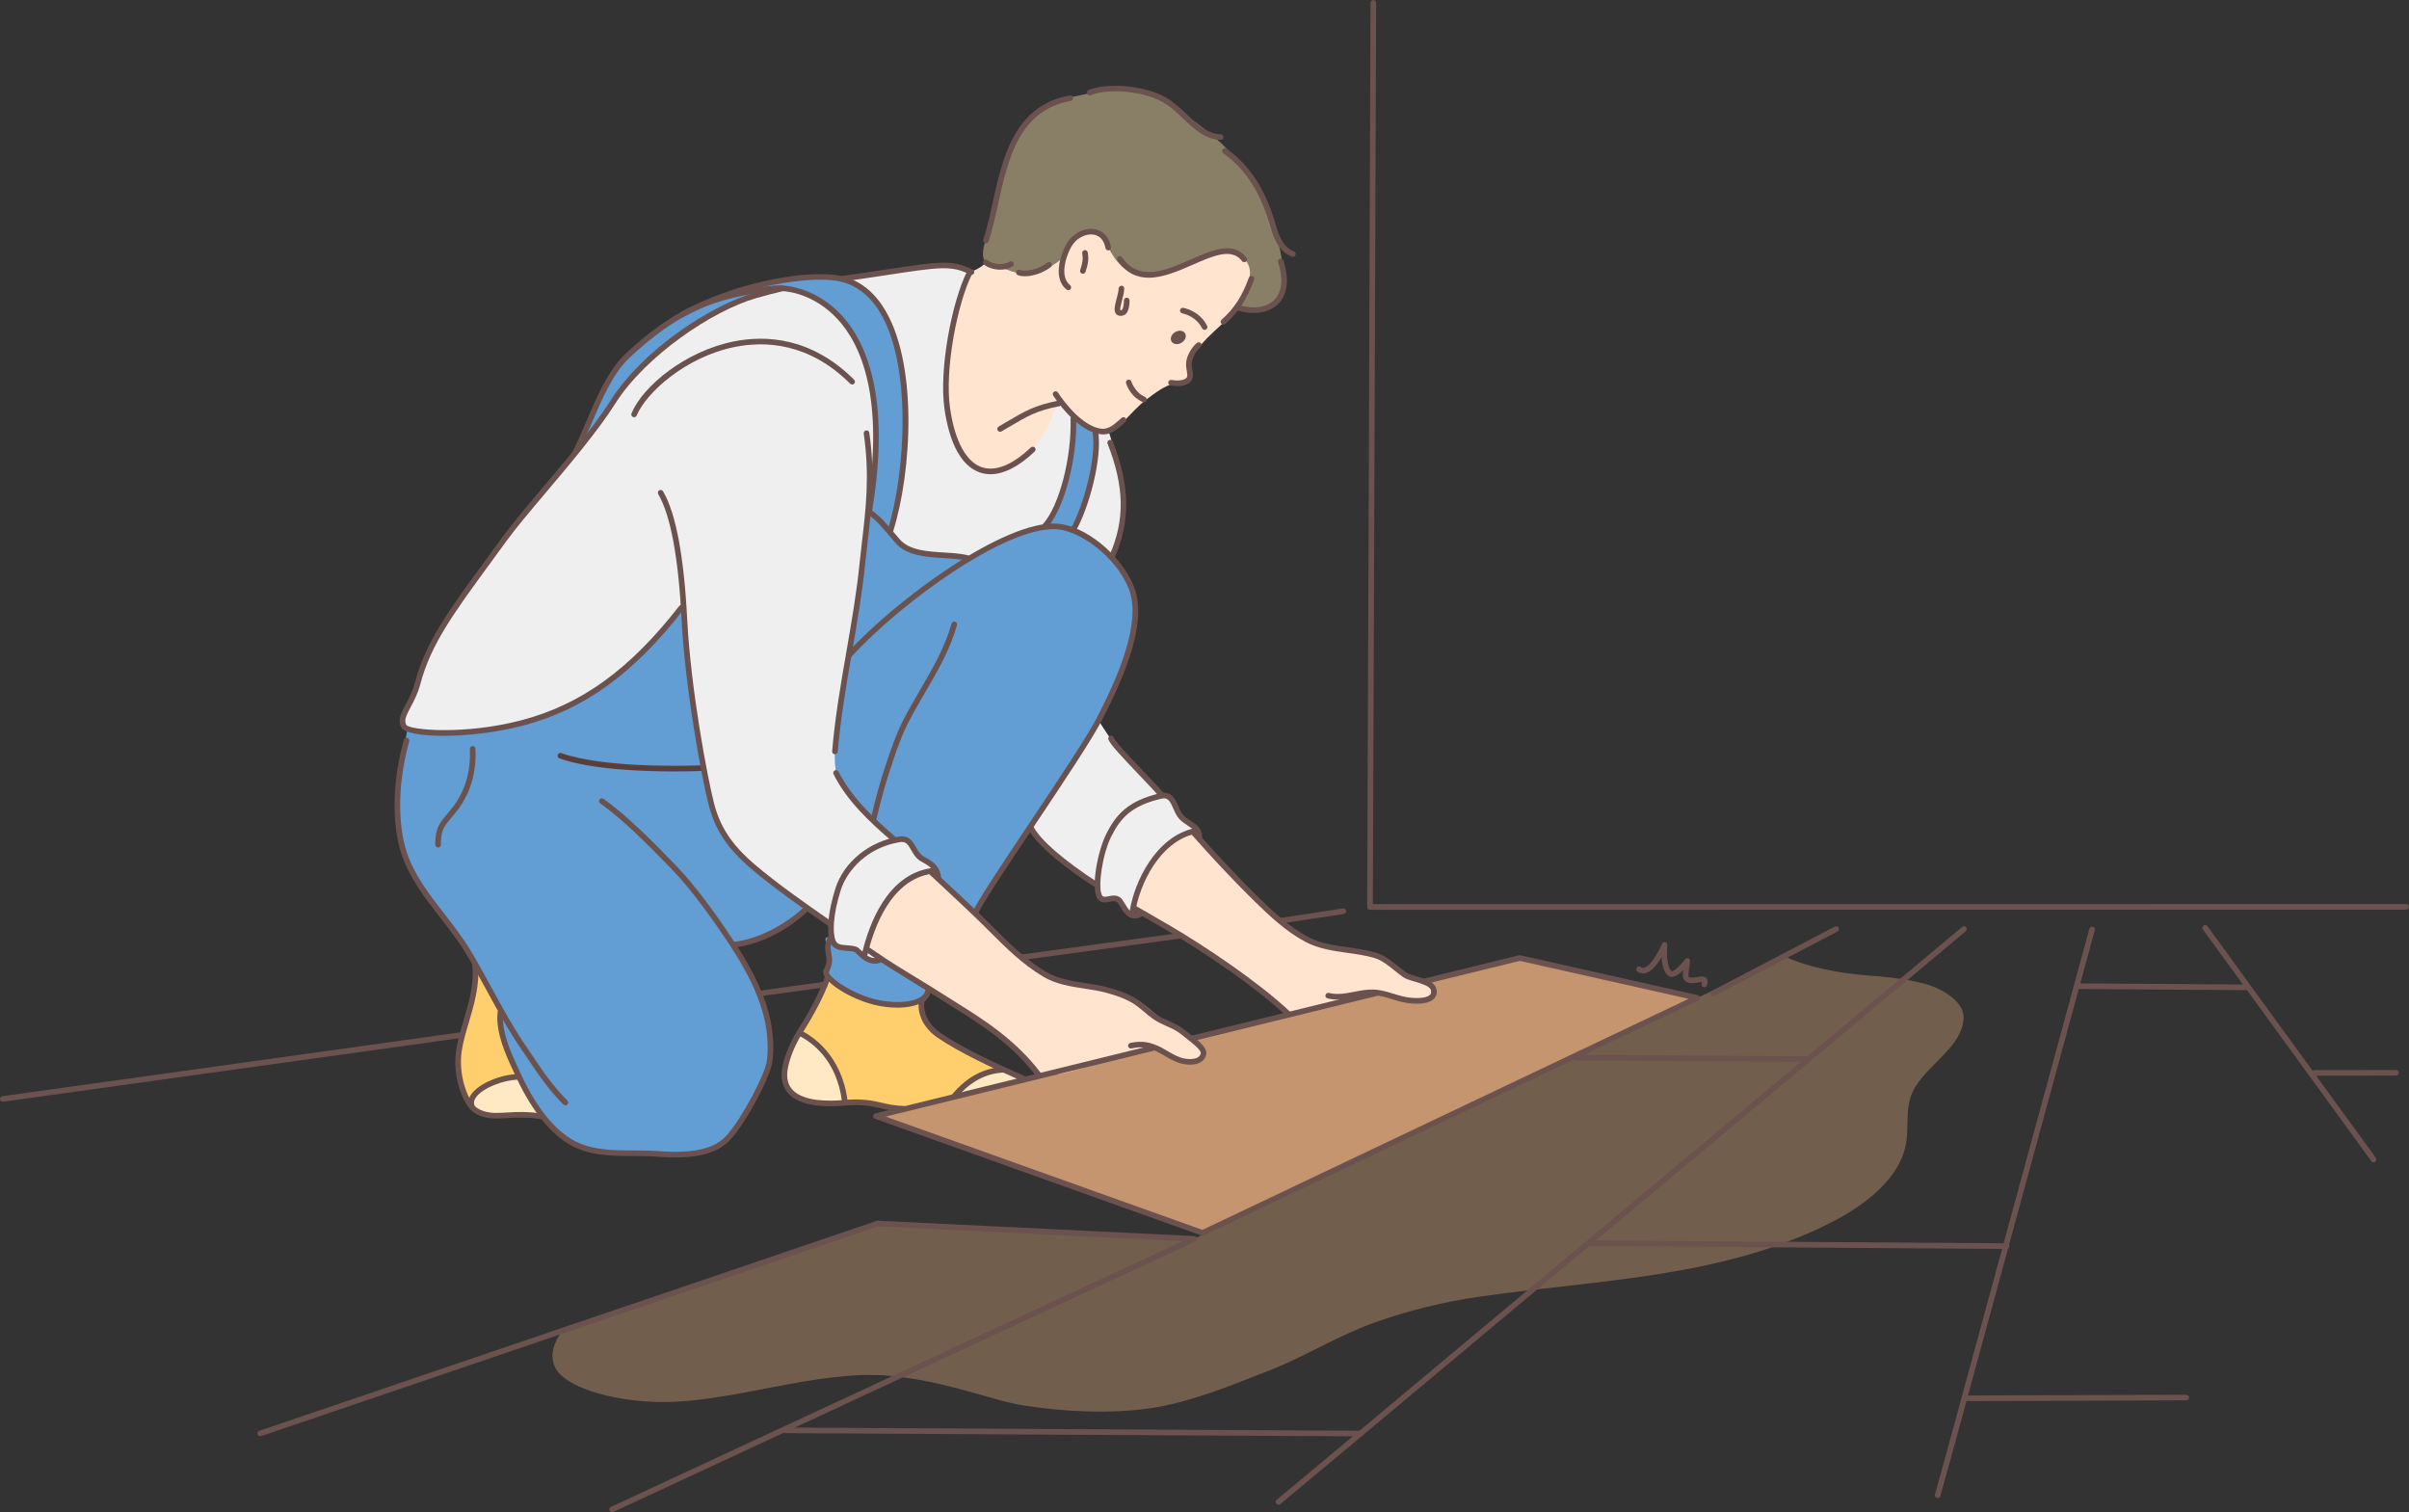 <svg width="556" height="349" viewBox="0 0 556 349" fill="none" xmlns="http://www.w3.org/2000/svg">
<rect x="0" y="0" width="556" height="349" fill="#333333" stroke="none"/>
<g clip-path="url(#clip0_3_7184)">
<path fill-rule="evenodd" clip-rule="evenodd" d="M233.053 111.956C239.681 110.707 240.747 100.656 246.925 97.569C249.175 96.443 251.037 98.848 252.919 99.695C253.415 99.919 255.862 99.56 256.495 99.308C257.208 99.024 258.902 97.694 259.448 97.147C261.18 95.416 262.643 93.661 264.68 92.131C266.718 90.6 268.78 89.036 270.851 88.576C272.064 88.306 273.239 88.757 274.2 87.793C275.439 86.555 273.9 84.701 274.739 83.018C275.482 81.535 277.53 79.107 278.672 77.963C280.694 75.942 283.336 73.745 285.15 71.568C288.927 67.037 292.345 60.96 286.823 55.913C282.823 52.257 277.125 50.167 271.86 49.264C265.619 48.193 258.696 50.202 252.535 51.031C247.143 51.756 241.273 51.931 236.117 53.836C232.257 55.262 230.7 56.833 228.299 59.816C226.274 62.333 223.688 62.781 223.688 62.781C223.688 62.781 221.541 65.211 221.249 66.028C218.387 74.04 217.232 87.076 217.622 95.489C217.795 99.248 218.555 104.422 221.36 107.226C222.879 108.744 225.29 110.753 227.388 111.381C229.245 111.938 231.122 112.319 233.053 111.956Z" fill="#FFE4D0"/>
<path fill-rule="evenodd" clip-rule="evenodd" d="M202.763 257.663L350.813 221.201L391.333 230.362L277.57 284.595L202.763 257.663Z" fill="#C4956E"/>
<path fill-rule="evenodd" clip-rule="evenodd" d="M261.684 209.659C261.684 209.659 262.724 205.558 263.281 204.302C264.667 201.167 265.616 199.27 267.918 196.677C268.866 195.609 270.085 194.77 271.163 193.842C271.857 193.244 275.751 191.884 275.751 191.884C275.751 191.884 287.924 205.599 289.974 207.496C294.919 212.065 297.129 215.04 303.528 217.542C307.371 219.044 312.743 219.357 316.721 220.128C319.832 220.728 321.943 223.713 324.606 225.221C326.892 226.512 329.977 225.785 330.995 228.414C331.135 228.78 330.997 229.604 330.725 230.044C329.807 231.516 326.549 231.094 325.224 230.992C323.092 230.825 317.545 229.19 317.545 229.19L297.498 234.392C297.498 234.392 293.405 230.491 290.541 228.211C286.08 224.656 272.236 215.833 270.957 215.073C268.393 213.542 261.684 209.659 261.684 209.659Z" fill="#FFE4D0"/>
<path fill-rule="evenodd" clip-rule="evenodd" d="M199.662 218.834C199.662 218.834 208.953 225.041 212.885 227.326C217.98 230.286 222.563 233.668 227.607 236.663C230.377 238.306 233.803 241.235 236.064 243.617C237.501 245.133 239.792 248.113 239.792 248.113C239.792 248.113 243.928 248.052 245.111 247.777C249.791 246.694 254.402 245.161 259.016 243.836C261.244 243.195 263.401 241.659 265.786 241.751C269.515 241.896 273.882 247.894 277.423 244.133C278.145 243.366 277.448 242.125 277.005 241.433C275.535 239.14 272.743 238.036 270.428 236.739C267.223 234.947 264.906 232.063 261.702 230.37C259.944 229.439 257.912 229.312 256.048 228.778C251.294 227.413 247.372 227.812 242.85 225.763C234.784 222.111 227.541 213.273 221.317 207.252C218.952 204.964 214.691 200.957 214.691 200.957C214.691 200.957 213.572 200.051 212.626 200.087C210.154 200.184 208.246 201.585 206.499 203.161C201.814 207.389 199.662 218.834 199.662 218.834Z" fill="#FFE4D0"/>
<path fill-rule="evenodd" clip-rule="evenodd" d="M227.816 60.828C228.53 61.352 231.211 61.756 231.211 61.756C231.211 61.756 234.627 63.345 237.348 63.315C239.106 63.297 243.493 61.207 244.76 59.928C247.207 57.459 246.083 53.792 250.427 53.426C254.489 53.085 255.175 56.444 257.024 59.223C258.507 61.451 260.725 63.238 263.436 63.597C270.601 64.543 276.263 57.4 283.425 57.922C286.236 58.125 288.627 60.299 288.499 63.282C288.436 64.82 285.529 70.904 285.529 70.904C285.529 70.904 288.311 72.132 291.071 71.431C293.108 70.912 294.192 70.314 295.565 68.606C296.926 66.918 296.458 65.15 296.247 63.195C295.842 59.44 295.372 55.864 293.668 52.371C292.508 49.993 292.096 46.291 290.806 43.901C289.433 41.356 286.778 38.506 284.962 36.324C281.111 31.694 276.019 28.279 271.202 24.793C268.673 22.963 266.367 22.329 263.487 21.025C259.576 19.253 253.878 20.987 249.883 21.869C246.782 22.553 244.02 22.858 241.304 24.552C237.16 27.133 234.772 31.501 232.783 35.887C231.331 39.088 230.09 46.792 229.156 50.174C228.012 54.324 225.499 59.122 227.816 60.828Z" fill="#897F67"/>
<path fill-rule="evenodd" clip-rule="evenodd" d="M186.055 63.904C182.413 64.09 176.336 65.394 172.806 66.452C165.725 68.575 162.121 70.202 155.663 73.724C151.701 75.885 145.543 80.762 142.643 84.329C139.355 88.375 137.501 94.289 136.158 97.114C135.489 98.52 134.138 100.897 133.79 102.41C133.645 103.031 136.002 101.431 136.178 101.157C137.562 98.998 139.184 97.063 140.632 94.968C141.817 93.246 142.455 91.156 143.788 89.547C145.032 88.044 146.738 86.961 148.119 85.583C155.854 77.851 164.741 70.841 175.759 68.875C186.663 66.927 196.724 74.037 200.122 85.502C201.013 88.507 201.931 94.225 202.03 98.35C202.19 104.999 201.127 109.82 201.127 109.82C201.127 109.82 200.901 112.802 200.57 115.118C200.018 118.973 200.087 123.039 199.316 126.891C198.075 133.098 196.976 139.767 196.605 146.108C196.508 147.743 196.213 149.259 195.956 150.881C195.27 155.236 194.209 163.131 194.209 163.131C194.209 163.131 189.313 169.582 192.538 178.006C193.415 180.297 203.63 191.82 205.657 193.173C209.124 195.482 224.827 210.392 224.827 210.392C224.827 210.392 227.129 206.654 229.98 202.723C236.476 193.763 244.465 180.836 251.383 169.908C255.246 163.805 259.135 155.737 261.155 148.336C261.526 146.975 261.793 145.666 261.946 144.397C262.538 139.505 261.465 135.198 258.334 130.728C257.276 129.217 253.812 125.828 252.304 124.92C250.439 123.802 247.883 122.462 247.883 122.462C247.883 122.462 249.262 119.271 249.539 118.154C250.65 113.712 252.436 110.175 252.945 105.596C253.321 102.199 252.965 99.529 252.965 99.529C252.965 99.529 248.954 97.62 248.247 97.195C248.02 97.061 247.921 96.313 247.802 96.547C247.664 96.819 247.845 100.452 247.234 104.633C246.66 108.566 245.301 113.023 244.917 114.277C244.035 117.15 240.878 121.785 240.878 121.785C240.878 121.785 235.664 123.059 233.706 123.898C230.672 125.198 223.489 128.836 223.489 128.836C223.489 128.836 221.073 128.48 219.135 128.203C217.194 127.926 210.97 127.834 207.89 125.986C206.56 125.187 205.515 122.741 205.515 122.741C205.515 122.741 208.213 111.579 208.745 106.646C209.258 101.884 209.493 92.517 208.137 85.074C206.705 77.192 204.411 69.653 197.068 65.369C193.698 63.403 189.697 63.719 186.055 63.904ZM157.624 139.307C156.64 139.472 156.057 140.815 155.562 141.532C153.987 143.805 147.896 148.921 146.334 151.201C142.351 157.019 141.748 156.569 135.903 160.261C127.024 165.867 115.408 168.746 104.988 169.241C103.139 169.33 100.244 169.623 98.439 169.262C97.429 169.061 93.987 168.593 93.987 168.593C93.987 168.593 92.454 176.292 92.024 179.168C90.996 186.018 91.34 191.518 93.581 198.233C94.641 201.416 97.373 205.154 99.148 207.964C101.145 211.124 103.073 212.792 105.209 215.825C107.63 219.261 110.273 224.053 112.664 227.504C113.971 229.393 115.459 232.993 115.459 232.993C115.459 232.993 115.388 239.431 117.1 242.856C118.855 246.363 121.701 252.366 124.432 256.582C127.098 260.696 128.998 261.888 132.348 264.019C134.499 265.387 138.126 265.903 140.54 266.17C144.21 266.577 145.807 266.096 149.862 266.048C154.641 265.992 159.092 266.902 163.26 265.512C168.098 263.899 171.99 256.785 174.202 253.078C176.415 249.371 178.104 245.773 177.796 240.843C177.618 237.987 176.723 233.772 176.28 232.004C175.838 230.237 174.007 225.757 172.872 224.239C171.735 222.724 169.21 218.244 169.21 218.244C169.21 218.244 172.218 217.824 173.188 217.359C174.833 216.573 176.741 216.153 178.307 215.241C181.443 213.412 186.385 209.721 186.385 209.721C186.385 209.721 182.13 206.415 178.992 204.289C172.966 200.208 168.645 192.237 166.559 187.691C164.474 183.155 158.588 139.147 157.624 139.307Z" fill="#629DD4"/>
<path fill-rule="evenodd" clip-rule="evenodd" d="M191.991 216.166C189.231 216.479 191.238 216.209 190.964 222.421C190.877 224.366 191.18 225.752 192.429 227.209C193.133 228.03 194.334 228.274 195.165 228.966C198.823 232.015 204.25 232.877 208.852 232.877C211.242 232.877 212.629 232.139 214.032 230.334C214.228 230.082 214.882 229.164 214.62 228.77C214.439 228.501 213.208 228.14 212.957 227.987C211.362 227.031 209.821 225.966 208.264 224.959C206.044 223.522 203.757 222.253 201.519 220.855C199.571 219.637 197.63 218.472 195.554 217.433C194.364 216.843 193.286 216.021 191.991 216.166Z" fill="#629DD4"/>
<path fill-rule="evenodd" clip-rule="evenodd" d="M92.817 166.879C92.973 162.74 94.399 163.429 95.773 159.579C97.912 153.589 97.207 153.451 100.28 147.896C101.503 145.686 110.141 132.703 112.801 129.23C119.577 120.384 128.329 109.99 130.974 106.956C133.696 103.837 136.715 99.623 139.08 96.257C143.279 90.289 147.013 85.148 152.639 80.584C158.723 75.651 168.647 69.686 173.315 68.227C175.769 67.459 180.622 66.47 180.622 66.47C180.622 66.47 187.042 67.723 190.071 69.808C193.537 72.193 197.007 77.614 198.492 80.302C201.669 86.048 201.949 90.622 202.066 98.596C202.185 106.628 201.086 115.858 199.983 123.774C198.83 132.058 197.215 146.357 195.158 154.512C194.041 158.933 193.11 168.529 192.917 170.754C192.724 172.974 192.492 175.354 192.869 177.574C193.456 181.016 196.742 184.299 198.843 186.834C200.122 188.377 206.234 193.511 206.234 193.511C206.234 193.511 207.585 193.206 208.961 193.689C210.339 194.172 210.96 196.455 212.038 197.427C213.394 198.647 214.007 198.421 214.811 199.214C215.024 199.425 215.78 200.829 215.78 200.829C215.78 200.829 212.283 201.909 211.614 202.22C208.554 203.641 205.604 206.273 203.749 209.087C202.035 211.686 199.99 219.126 199.99 219.126C199.99 219.126 203.566 221.613 202.755 221.674C202.137 221.719 200.145 221.399 199.741 221.099C198.413 220.123 198.479 219.614 196.979 219.09C196.055 218.77 193.049 218.561 192.52 217.603C191.927 216.53 191.49 213.079 191.49 213.079C191.49 213.079 186.657 210.056 184.333 208.101C182.011 206.146 174.444 201.027 171.198 197.811C167.971 194.609 166.402 191.983 165.516 189.695C164.619 187.376 163.176 182.677 162.436 177.955C161.577 172.471 158.86 154.875 158.525 151.631C158.191 148.389 157.619 140.283 157.619 140.283C157.619 140.283 154.31 143.756 153.041 145.381C149.925 149.373 146.698 151.705 143.017 155.178C134.072 163.622 117.852 167.81 113.488 168.296C109.123 168.781 103.151 169.572 99.695 169.183C99.13 169.119 95.101 168.507 94.433 168.349C93.891 168.222 92.797 167.441 92.817 166.879Z" fill="#EFEFEF"/>
<path fill-rule="evenodd" clip-rule="evenodd" d="M253.354 165.946C254.832 168.331 256.376 170.762 258.253 172.872C259.629 174.424 261.363 175.558 262.681 177.192C264.202 179.074 268.317 183.745 268.317 183.745C268.317 183.745 269.744 183.816 270.309 184.419C271.73 185.937 271.349 187.185 272.788 188.68C273.322 189.235 276.067 190.689 276.146 191.551C276.174 191.859 273.999 192.359 273.653 192.548C271.005 193.982 269.917 194.75 267.747 196.835C265.143 199.339 262.678 203.916 262.093 207.409C261.974 208.119 262.047 210.684 261.05 210.979C260.608 211.112 258.375 207.926 257.474 207.633C256.325 207.259 254.928 208.251 254.036 207.359C252.889 206.214 253.107 204.292 253.107 204.292C253.107 204.292 243.857 198.058 241.133 195.172C239.663 193.616 237.732 190.608 237.732 190.608C237.732 190.608 241.176 185.995 242.351 184.233C245.958 178.812 248.524 174.406 252.049 168.964L253.354 165.946Z" fill="#EFEFEF"/>
<path fill-rule="evenodd" clip-rule="evenodd" d="M247.733 122.304C247.733 122.304 251.683 112.978 252.485 107.379C252.67 106.08 252.869 99.423 252.869 99.423L255.961 99.779C255.961 99.779 258.289 107.361 258.395 107.961C259.372 113.489 259.792 116.359 258.917 121.9C258.825 122.482 256.643 128.676 256.643 128.676C256.643 128.676 253.667 126.044 252.731 125.383C251.93 124.819 247.733 122.304 247.733 122.304Z" fill="#EFEFEF"/>
<path fill-rule="evenodd" clip-rule="evenodd" d="M243.895 93.483C243.895 93.483 241.726 100.069 238.226 103.791C234.729 107.514 228.172 110.748 223.377 106.72C221.994 105.558 222.21 104.862 221.218 103.374C220.022 101.581 219.58 99.1 219.12 97.028C217.245 88.596 218.847 80.348 220.709 72.056C221.195 69.89 221.696 67.724 222.523 65.656C222.82 64.914 223.82 62.719 223.82 62.719C223.82 62.719 221.434 61.402 219.404 61.298C215.953 61.123 211.777 62.16 209.401 62.455C208.104 62.618 196.318 64.095 195.903 64.403C195.773 64.502 198.968 66.521 199.085 66.63C200.924 68.385 203.139 70.797 204.581 73.394C206.026 75.99 208.005 83.943 208.702 89.791C209.749 98.589 208.557 107.877 206.957 116.507C206.529 118.818 205.477 122.523 205.477 122.523C205.477 122.523 207.293 125.513 209.236 126.433C211.588 127.547 212.954 127.588 215.396 128.076C218.379 128.673 223.586 128.821 223.586 128.821C223.586 128.821 231.142 124.865 233.696 123.909C237.061 122.647 241.186 121.686 241.186 121.686C241.186 121.686 243.122 118.437 243.679 117.244C244.974 114.473 246.431 109.934 247.184 104.864C247.781 100.819 247.809 95.789 247.809 95.789L245.073 92.901L243.895 93.483Z" fill="#EFEFEF"/>
<path fill-rule="evenodd" clip-rule="evenodd" d="M110.016 224.231C109.599 226.276 109.073 229.362 108.477 231.956C107.557 235.968 106.532 239.619 105.911 242.742C105.301 245.811 105.753 248.992 107.005 251.844C107.455 252.874 108.554 255.694 109.986 256.538C112.516 258.033 116.166 257.255 119.676 257.352C120.2 257.367 124.903 257.86 124.903 257.86C124.903 257.86 124.038 256.96 123.936 256.665C123.128 254.324 121.655 252.104 120.505 249.92C118.613 246.319 116.886 242.307 115.899 238.44C115.243 235.872 115.757 233.446 115.757 233.446C115.757 233.446 113.353 228.897 112.745 227.89C111.83 226.372 110.372 222.479 110.016 224.231Z" fill="#FFCE6D"/>
<path fill-rule="evenodd" clip-rule="evenodd" d="M190.956 225.622C190.956 225.622 189.956 228.195 188.896 230.631C187.578 233.659 185.427 236.591 184.511 238.363C182.937 241.407 180.675 244.888 181.08 248.62C181.197 249.699 181.662 251.072 182.413 251.75C185.279 254.346 187.502 254.504 191.236 254.674C193.367 254.774 196.745 254.207 198.869 254.288C201.654 254.397 206.957 256.109 206.957 256.109C206.957 256.109 216.479 254.148 221.243 252.958C226.005 251.768 236.158 249.109 236.158 249.109C236.158 249.109 231.768 246.754 229.822 246.04C227.022 245.01 223.514 243.1 220.544 241.448C217.649 239.838 215.276 238.503 213.766 235.823C212.898 234.28 212.489 230.913 212.489 230.913C212.489 230.913 209.142 231.913 208.363 231.902C205.265 231.854 202.536 231.544 199.56 230.712C196.463 229.845 190.956 225.622 190.956 225.622Z" fill="#FFCE6D"/>
<path fill-rule="evenodd" clip-rule="evenodd" d="M231.069 246.782C231.069 246.782 227.9 246.935 226.391 247.784C225.959 248.026 222.919 250.215 222.528 250.609C222.032 251.107 220.867 252.999 220.867 252.999L235.98 248.882L231.069 246.782Z" fill="#FFE9C4"/>
<path fill-rule="evenodd" clip-rule="evenodd" d="M184.437 238.504C184.437 238.504 188.016 240.599 189.857 242.6C191.696 244.601 192.088 245.702 192.818 246.999C193.98 249.064 195.221 254.596 195.221 254.596C195.221 254.596 187.97 254.871 186.299 254.09C184.119 253.068 181.767 251.815 181.057 249.341C180.113 246.048 184.437 238.504 184.437 238.504Z" fill="#FFE9C4"/>
<path fill-rule="evenodd" clip-rule="evenodd" d="M119.783 248.603C119.783 248.603 114.806 248.798 111.865 250.716C109.528 252.239 108.437 253.662 108.996 255.206C110.222 258.593 117.298 257.642 120.017 257.314C120.808 257.22 124.707 257.431 124.707 257.431C124.707 257.431 122.309 253.251 121.927 252.663C120.986 251.214 119.783 248.603 119.783 248.603Z" fill="#FFE9C4"/>
<path fill-rule="evenodd" clip-rule="evenodd" d="M411.846 220.68L275.597 285.912L202.768 282.441L129.939 307.026C129.939 307.026 125.928 311.458 128.207 315.739C130.489 320.021 140.586 323.205 151.34 323.54C168.421 324.074 188.382 315.912 205.528 317.537C218.748 318.791 228.935 323.235 236.346 324.374C245.709 325.813 256.167 326.35 265.448 325C274.826 323.637 284.107 319.734 292.925 316.294C301.293 313.029 308.964 308.145 317.451 305.149C325.059 302.464 333.167 300.456 341.141 299.299C368.895 295.271 397.931 295.009 423.363 281.744C430.092 278.235 438.125 272.324 439.808 264.469C440.587 260.836 439.813 256.928 440.922 253.325C443.069 246.348 453.184 242.213 453.184 234.657C453.184 230.863 447.538 227.914 444.544 227.133C435.652 224.814 432.132 225.74 423.207 224.11C415.539 222.711 411.846 220.68 411.846 220.68Z" fill="#C4956E" fill-opacity="0.442"/>
<path d="M155.623 178.029C147.977 178.029 136.3 177.561 129.125 175.029C128.787 174.909 128.611 174.541 128.731 174.202C128.85 173.864 129.219 173.689 129.557 173.806C138.976 177.132 156.52 176.809 161.673 176.633C162.019 176.628 162.33 176.9 162.342 177.259C162.355 177.617 162.075 177.917 161.717 177.93C160.386 177.976 158.24 178.029 155.623 178.029Z" fill="#5B3D3A"/>
<path d="M192.706 174.075C192.688 174.075 192.67 174.075 192.653 174.072C192.296 174.045 192.032 173.729 192.062 173.376C192.706 165.651 194.049 157.901 195.349 150.408C196.516 143.68 197.722 136.726 198.411 129.833C198.571 128.233 198.759 126.616 198.953 124.971C199.838 117.44 200.751 109.652 199.355 100.066C199.304 99.713 199.548 99.382 199.901 99.331C200.252 99.275 200.583 99.524 200.636 99.878C202.058 109.631 201.092 117.862 200.24 125.121C200.049 126.759 199.858 128.368 199.7 129.96C199.006 136.899 197.795 143.878 196.625 150.627C195.331 158.092 193.993 165.811 193.355 173.478C193.324 173.818 193.039 174.075 192.706 174.075Z" fill="#6B524E"/>
<path d="M191.556 213.84C191.429 213.84 191.302 213.804 191.19 213.725C185.231 209.614 178.458 204.831 173.414 200.539C167.89 195.833 165.023 191.51 163.523 185.624C162.04 179.817 158.151 159.31 157.317 143.035C156.582 128.646 154.766 118.895 151.922 114.048C151.741 113.741 151.843 113.344 152.153 113.163C152.461 112.983 152.858 113.085 153.039 113.395C155.989 118.422 157.863 128.371 158.611 142.968C159.438 159.152 163.304 179.532 164.777 185.304C166.206 190.908 168.95 195.034 174.253 199.553C179.254 203.809 185.991 208.566 191.925 212.66C192.22 212.863 192.294 213.265 192.09 213.56C191.963 213.743 191.762 213.84 191.556 213.84Z" fill="#6B524E"/>
<path d="M239.716 248.685C239.52 248.685 239.327 248.596 239.197 248.428C233.51 240.884 226.033 236.221 220.028 232.47C219.046 231.857 218.11 231.275 217.24 230.711C215.172 229.378 213.028 228.074 210.953 226.813C207.806 224.901 204.553 222.923 201.478 220.789L200.008 219.78C199.713 219.576 199.639 219.175 199.84 218.88C200.044 218.587 200.446 218.511 200.741 218.712L202.213 219.721C205.258 221.834 208.496 223.802 211.624 225.704C213.705 226.97 215.859 228.277 217.939 229.62C218.807 230.179 219.735 230.759 220.712 231.367C226.808 235.173 234.398 239.907 240.23 247.642C240.446 247.927 240.388 248.334 240.103 248.55C239.988 248.641 239.851 248.685 239.716 248.685Z" fill="#6B524E"/>
<path d="M206.476 194.473C206.326 194.473 206.176 194.422 206.054 194.315C200.858 189.837 195.519 184.943 192.383 178.665C192.223 178.345 192.352 177.956 192.673 177.795C192.993 177.633 193.382 177.765 193.543 178.085C196.574 184.147 201.804 188.942 206.901 193.334C207.173 193.568 207.203 193.977 206.97 194.246C206.837 194.396 206.657 194.473 206.476 194.473Z" fill="#6B524E"/>
<path d="M274.679 245.707C274.244 245.707 273.776 245.669 273.285 245.588C271.647 245.326 270.23 244.5 268.859 243.701C268.048 243.228 267.282 242.783 266.481 242.45C264.35 241.563 263.06 241.583 261.132 241.959C260.779 242.02 260.44 241.797 260.374 241.448C260.306 241.097 260.535 240.757 260.885 240.688C262.976 240.284 264.568 240.251 266.98 241.255C267.862 241.621 268.701 242.112 269.513 242.585C270.841 243.358 272.092 244.088 273.493 244.314C275.08 244.568 276.874 244.388 277.13 243.104C277.283 242.346 275.111 240.658 273.814 239.648C273.392 239.32 272.977 238.997 272.601 238.687C271.609 237.873 270.474 237.362 269.274 236.826C268.211 236.35 267.112 235.857 266.089 235.127C265.454 234.675 264.815 234.141 264.139 233.574C263.139 232.74 262.109 231.878 261.122 231.329C259.303 230.317 257.699 229.778 255.376 229.132C253.726 228.674 251.948 228.402 250.231 228.14C247.009 227.649 243.674 227.141 240.744 225.381C235.909 222.48 232.109 218.681 228.434 215.005C224.705 211.277 220.773 207.616 216.968 204.071L214.353 201.635C214.091 201.391 214.079 200.982 214.323 200.72C214.567 200.461 214.976 200.448 215.238 200.69L217.851 203.125C221.663 206.675 225.603 210.347 229.347 214.089C232.966 217.71 236.71 221.453 241.408 224.27C244.119 225.897 247.324 226.386 250.424 226.859C252.179 227.126 253.993 227.403 255.72 227.883C257.76 228.448 259.624 229.015 261.748 230.192C262.841 230.8 263.922 231.702 264.968 232.577C265.624 233.126 266.245 233.642 266.842 234.07C267.758 234.726 268.75 235.171 269.803 235.641C271.029 236.19 272.298 236.76 273.422 237.685C273.788 237.988 274.195 238.303 274.607 238.623C276.716 240.263 278.707 241.812 278.397 243.353C278.097 244.861 276.716 245.707 274.679 245.707Z" fill="#6B524E"/>
<path d="M253.196 204.959C253.077 204.959 252.952 204.926 252.843 204.855C246.973 201.036 239.518 195.584 237.33 191.292C237.168 190.974 237.295 190.585 237.613 190.423C237.931 190.257 238.32 190.387 238.483 190.705C240.088 193.855 245.439 198.496 253.547 203.772C253.848 203.967 253.931 204.367 253.736 204.667C253.614 204.857 253.408 204.959 253.196 204.959Z" fill="#6B524E"/>
<path d="M297.304 234.601C297.144 234.601 296.986 234.542 296.859 234.425C289.781 227.766 277.725 219.601 268.915 214.465C268.197 214.048 267.353 213.56 266.407 213.019C264.944 212.179 263.245 211.203 261.417 210.128C261.109 209.947 261.004 209.55 261.188 209.243C261.368 208.932 261.768 208.831 262.075 209.014C263.901 210.087 265.595 211.061 267.055 211.897C268.004 212.441 268.854 212.93 269.571 213.349C278.442 218.523 290.597 226.757 297.749 233.484C298.009 233.728 298.022 234.14 297.777 234.4C297.65 234.532 297.477 234.601 297.304 234.601Z" fill="#6B524E"/>
<path d="M268.119 184.152C267.936 184.152 267.755 184.076 267.625 183.926C266.46 182.56 264.652 180.663 262.737 178.652C258.708 174.426 256.231 171.777 255.816 170.645C255.694 170.31 255.864 169.938 256.2 169.814C256.536 169.694 256.907 169.862 257.032 170.198C257.385 171.159 260.872 174.818 263.675 177.76C265.603 179.784 267.424 181.693 268.612 183.087C268.844 183.359 268.813 183.768 268.538 183.999C268.416 184.101 268.266 184.152 268.119 184.152Z" fill="#6B524E"/>
<path d="M327.017 231.633C326.73 231.633 326.427 231.625 326.112 231.608C324.174 231.498 322.645 231.02 321.165 230.56C319.804 230.138 318.52 229.739 317.037 229.675C315.597 229.607 314.226 229.881 312.774 230.163C310.757 230.557 308.669 230.964 306.398 230.418C306.049 230.334 305.836 229.983 305.92 229.637C306.004 229.291 306.342 229.08 306.7 229.159C308.694 229.64 310.556 229.276 312.525 228.892C313.987 228.607 315.501 228.31 317.093 228.378C318.744 228.45 320.17 228.892 321.552 229.322C322.956 229.759 324.408 230.212 326.186 230.313C329.062 230.471 329.899 229.787 330.133 229.487C330.209 229.388 330.441 229.085 330.222 228.417C329.935 227.544 327.936 226.955 326.473 226.525C325.407 226.212 324.487 225.94 323.914 225.548C323.182 225.05 322.477 224.481 321.798 223.931C320.32 222.736 318.924 221.607 317.207 221.091C315.216 220.494 313.049 220.191 310.956 219.899C307.702 219.444 304.338 218.973 301.357 217.399C296.781 214.984 292.831 211.249 288.848 207.313C284.476 202.987 279.702 197.91 275.042 192.629C274.806 192.359 274.831 191.95 275.101 191.716C275.368 191.479 275.78 191.507 276.014 191.772C280.653 197.033 285.407 202.09 289.759 206.395C293.668 210.262 297.544 213.926 301.959 216.258C304.739 217.727 307.99 218.18 311.134 218.62C313.275 218.92 315.493 219.23 317.579 219.855C319.54 220.443 321.101 221.706 322.612 222.927C323.301 223.486 323.953 224.013 324.642 224.483C325.049 224.758 325.959 225.027 326.839 225.287C328.767 225.854 330.952 226.497 331.451 228.017C331.809 229.108 331.491 229.848 331.161 230.28C330.466 231.178 329.075 231.633 327.017 231.633Z" fill="#6B524E"/>
<path d="M225.226 211.046C225.13 211.046 225.03 211.026 224.936 210.977C224.616 210.817 224.486 210.428 224.646 210.108C226.203 206.996 231.694 198.78 237.506 190.084C244.154 180.137 251.032 169.852 253.385 165.232C257.955 156.27 263.663 143.457 260.458 135.707C257.375 128.26 249.084 122.396 243.73 122.129C232.002 121.555 208.005 139.089 196.628 151.423C196.386 151.685 195.977 151.703 195.712 151.461C195.45 151.22 195.432 150.81 195.674 150.546C207.221 138.029 231.74 120.215 243.793 120.835C250.271 121.158 258.619 127.876 261.653 135.211C265.026 143.363 259.621 155.853 254.537 165.82C252.146 170.506 245.251 180.824 238.582 190.801C232.793 199.464 227.325 207.644 225.804 210.685C225.694 210.914 225.465 211.046 225.226 211.046Z" fill="#6B524E"/>
<path d="M208.653 256.541C208.648 256.541 208.643 256.541 208.638 256.541C206.38 256.485 204.798 256.124 203.264 255.776C201.043 255.27 198.945 254.792 194.812 255.163C190.521 255.552 184.819 255.392 182.026 252.45C180.671 251.021 180.152 249.099 180.49 246.739C180.777 244.731 181.93 241.11 184.231 237.512C186.414 234.107 189.173 229.134 190.381 225.381C190.491 225.04 190.86 224.855 191.195 224.964C191.536 225.073 191.722 225.437 191.612 225.778C190.366 229.648 187.545 234.735 185.32 238.209C183.13 241.631 182.039 245.041 181.772 246.92C181.489 248.895 181.879 250.413 182.965 251.555C185.528 254.255 191.414 254.166 194.695 253.869C199.034 253.48 201.328 254.001 203.551 254.51C205.088 254.858 206.54 255.191 208.669 255.242C209.025 255.25 209.31 255.547 209.299 255.906C209.292 256.262 209.004 256.541 208.653 256.541Z" fill="#6B524E"/>
<path d="M236.128 249.534C236.041 249.534 235.952 249.516 235.866 249.478C229.181 246.524 221.599 243.061 216.207 239.356C213.799 237.698 211.459 234.561 212.123 230.724C212.184 230.373 212.519 230.139 212.87 230.195C213.224 230.256 213.458 230.591 213.399 230.942C212.68 235.117 216.225 237.795 216.942 238.286C222.24 241.929 229.759 245.362 236.39 248.293C236.718 248.438 236.865 248.82 236.72 249.148C236.613 249.389 236.377 249.534 236.128 249.534Z" fill="#6B524E"/>
<path d="M201.585 189.845C201.537 189.845 201.486 189.84 201.438 189.827C201.089 189.746 200.873 189.398 200.954 189.049C202.099 184.172 203.119 180.475 204.258 177.056L204.36 176.753C205.576 173.104 206.832 169.331 208.615 165.906C209.821 163.587 211.123 161.355 212.38 159.196C215.282 154.217 218.023 149.516 219.626 143.912C219.725 143.566 220.084 143.373 220.427 143.467C220.77 143.566 220.971 143.925 220.872 144.268C219.226 150.03 216.444 154.8 213.499 159.849C212.247 161.995 210.955 164.213 209.762 166.504C208.028 169.837 206.786 173.562 205.586 177.162L205.484 177.465C204.358 180.847 203.348 184.511 202.213 189.347C202.145 189.644 201.878 189.845 201.585 189.845Z" fill="#6B524E"/>
<path d="M190.669 224.763C190.564 224.763 190.458 224.737 190.361 224.684C190.046 224.514 189.929 224.12 190.101 223.807C190.964 222.218 190.796 221.29 190.6 220.217C190.391 219.06 190.155 217.748 191.34 215.775C191.526 215.467 191.92 215.37 192.23 215.553C192.535 215.739 192.635 216.136 192.452 216.443C191.516 217.999 191.683 218.92 191.877 219.988C192.085 221.135 192.319 222.436 191.241 224.425C191.121 224.638 190.898 224.763 190.669 224.763Z" fill="#6B524E"/>
<path d="M155.839 267.114C154.308 267.114 152.764 267.035 151.258 266.923C149.656 266.804 147.985 266.801 146.217 266.796C141.059 266.786 135.723 266.773 131.089 263.923C126.411 261.045 122.087 255.336 118.588 247.416C118.493 247.203 118.364 246.928 118.211 246.6C117.023 244.072 114.243 238.158 114.869 233.546C114.917 233.192 115.243 232.936 115.599 232.992C115.953 233.04 116.202 233.365 116.154 233.719C115.579 237.95 118.244 243.622 119.384 246.048C119.544 246.386 119.676 246.671 119.773 246.89C123.166 254.571 127.314 260.079 131.768 262.819C136.092 265.479 141.239 265.489 146.219 265.502C148.013 265.507 149.704 265.507 151.355 265.632C157.405 266.079 164.069 266.016 167.6 262.153C171.211 258.202 176.603 247.886 176.982 244.868C178.277 234.522 173.058 225.038 167.78 217.125C164.471 212.165 159.58 205.274 155.058 200.621L154.778 200.334C150.027 195.447 144.116 189.365 138.523 185.411C138.231 185.205 138.162 184.801 138.368 184.508C138.576 184.216 138.978 184.145 139.271 184.353C144.963 188.378 150.92 194.506 155.706 199.431L155.986 199.718C160.577 204.443 165.519 211.402 168.859 216.408C174.268 224.519 179.617 234.26 178.269 245.029C177.857 248.324 172.483 258.733 168.558 263.025C165.575 266.285 160.776 267.114 155.839 267.114Z" fill="#6B524E"/>
<path d="M130.496 255.087C130.333 255.087 130.17 255.026 130.043 254.901C126.686 251.621 124.013 247.632 121.866 244.428C121.385 243.709 120.925 243.022 120.485 242.384C117.463 238.003 114.877 233.261 112.376 228.677C110.81 225.806 109.192 222.836 107.483 219.991C105.741 217.087 103.617 214.361 101.564 211.725C98.057 207.222 94.433 202.563 92.578 196.873C91.744 194.313 89.323 184.856 93.189 170.727C93.283 170.381 93.641 170.183 93.985 170.274C94.331 170.368 94.534 170.724 94.44 171.07C90.668 184.854 93.006 194 93.812 196.474C95.595 201.951 98.99 206.314 102.587 210.931C104.665 213.599 106.811 216.357 108.594 219.33C110.316 222.198 111.942 225.178 113.513 228.061C115.998 232.618 118.565 237.327 121.551 241.652C121.993 242.295 122.459 242.987 122.942 243.711C125.055 246.867 127.685 250.793 130.949 253.978C131.203 254.228 131.208 254.64 130.959 254.894C130.832 255.024 130.664 255.087 130.496 255.087Z" fill="#6B524E"/>
<path d="M124.91 258.288C124.877 258.288 124.842 258.286 124.809 258.28C121.673 257.785 119.379 257.909 117.161 258.029C116.225 258.08 115.319 258.128 114.391 258.128C110.629 258.128 108.907 256.475 108.47 255.967C106.761 253.988 104.385 248.552 105.283 242.384C105.588 240.284 106.247 238.038 106.946 235.664C108.175 231.486 109.446 227.163 109.024 222.94C108.989 222.584 109.248 222.266 109.604 222.233C109.973 222.195 110.278 222.457 110.314 222.813C110.761 227.288 109.396 231.933 108.19 236.03C107.503 238.359 106.857 240.561 106.565 242.572C105.774 248.011 107.778 253.185 109.451 255.122C109.698 255.41 111.097 256.836 114.393 256.836C115.299 256.836 116.181 256.788 117.095 256.74C119.274 256.623 121.744 256.488 125.015 257.004C125.368 257.06 125.61 257.393 125.554 257.744C125.498 258.059 125.223 258.288 124.91 258.288Z" fill="#6B524E"/>
<path d="M169.596 218.617C169.268 218.617 168.986 218.368 168.953 218.035C168.917 217.679 169.177 217.361 169.533 217.328C174.721 216.81 181.411 213.43 185.796 209.108C186.05 208.859 186.462 208.861 186.711 209.115C186.963 209.37 186.96 209.779 186.706 210.031C182.054 214.613 175.207 218.061 169.663 218.615C169.64 218.615 169.617 218.617 169.596 218.617Z" fill="#6B524E"/>
<path d="M194.242 64.993C193.922 64.993 193.644 64.756 193.601 64.433C193.553 64.08 193.802 63.752 194.156 63.704C196.376 63.404 198.95 63.043 202.076 62.567L203.907 62.287C216.797 60.319 219.86 59.849 224.501 62.231C224.819 62.394 224.944 62.786 224.781 63.104C224.618 63.421 224.229 63.549 223.909 63.383C219.646 61.194 216.968 61.603 204.103 63.569L202.272 63.849C199.138 64.324 196.557 64.688 194.331 64.99C194.301 64.99 194.273 64.993 194.242 64.993Z" fill="#6B524E"/>
<path d="M102.32 169.811C97.131 169.811 93.265 169.133 92.619 167.899C91.719 166.176 92.571 164.576 93.647 162.555C94.387 161.166 95.224 159.59 95.76 157.556C98.222 148.176 103.525 140.937 112.308 128.943C113.457 127.375 114.668 125.719 115.942 123.965C118.064 121.046 121.403 117.095 124.938 112.912C130.585 106.227 136.987 98.653 140.924 92.428C148.244 80.857 163.871 70.516 174.154 67.569C176.481 66.903 178.521 66.369 180.39 65.939C180.736 65.858 181.087 66.076 181.166 66.424C181.248 66.773 181.029 67.121 180.68 67.2C178.834 67.625 176.817 68.153 174.51 68.812C164.415 71.706 148.948 82.164 142.02 93.117C138.035 99.418 131.602 107.028 125.928 113.746C122.408 117.911 119.086 121.844 116.99 124.725C115.716 126.48 114.503 128.135 113.353 129.706C104.66 141.578 99.413 148.743 97.012 157.884C96.439 160.063 95.524 161.782 94.791 163.162C93.736 165.146 93.209 166.231 93.769 167.299C94.578 168.461 107.091 169.697 120.365 166.214C134.171 162.593 145.39 154.467 156.749 139.869C156.97 139.587 157.375 139.536 157.657 139.755C157.94 139.973 157.99 140.38 157.772 140.662C146.227 155.501 134.794 163.765 120.696 167.465C114.564 169.079 107.722 169.811 102.32 169.811Z" fill="#6B524E"/>
<path d="M256.635 129.136C256.546 129.136 256.457 129.118 256.373 129.08C256.045 128.935 255.9 128.551 256.045 128.226C259.662 120.092 259.537 112.365 255.631 102.387C255.501 102.054 255.664 101.68 255.997 101.548C256.327 101.416 256.704 101.584 256.836 101.914C260.827 112.108 260.949 120.384 257.228 128.75C257.121 128.994 256.884 129.136 256.635 129.136Z" fill="#6B524E"/>
<path d="M228.607 109.441C227.752 109.441 226.928 109.304 226.137 109.032C221.968 107.582 219.148 102.5 217.983 94.327C216.676 85.174 219.743 69.562 223.154 62.737C223.314 62.417 223.703 62.287 224.024 62.448C224.344 62.608 224.474 62.997 224.313 63.317C220.984 69.976 217.988 85.212 219.265 94.144C220.343 101.696 222.935 106.547 226.562 107.809C229.713 108.904 233.64 107.333 237.916 103.267C238.175 103.023 238.587 103.031 238.831 103.29C239.078 103.55 239.068 103.959 238.809 104.206C235.169 107.666 231.692 109.441 228.607 109.441Z" fill="#6B524E"/>
<path d="M230.819 99.65C230.598 99.65 230.382 99.535 230.26 99.329C230.079 99.022 230.181 98.625 230.491 98.444L231.903 97.613C236.748 94.752 238.755 93.57 244.315 92.456C244.668 92.385 245.007 92.614 245.078 92.965C245.149 93.316 244.92 93.656 244.569 93.728C239.223 94.796 237.409 95.866 232.562 98.729L231.148 99.563C231.043 99.622 230.931 99.65 230.819 99.65Z" fill="#6B524E"/>
<path d="M274.973 240.342C274.683 240.342 274.419 240.143 274.345 239.848C274.259 239.503 274.472 239.152 274.818 239.065L317.551 228.569C317.901 228.485 318.247 228.696 318.334 229.042C318.42 229.388 318.207 229.739 317.861 229.825L275.129 240.321C275.078 240.337 275.024 240.342 274.973 240.342Z" fill="#6B524E"/>
<path d="M277.555 285.184C277.481 285.184 277.407 285.172 277.336 285.146L201.946 258.186C201.677 258.09 201.504 257.828 201.516 257.543C201.532 257.258 201.732 257.017 202.01 256.948L266.104 241.207L266.43 242.46L264.036 243.045L204.411 257.691L277.522 283.837L389.73 230.515L350.757 221.75L328.973 227.1C328.619 227.186 328.276 226.973 328.189 226.627C328.103 226.281 328.317 225.93 328.663 225.844L350.597 220.456C350.694 220.43 350.796 220.43 350.892 220.453L391.841 229.663C392.111 229.724 392.312 229.948 392.343 230.222C392.373 230.497 392.226 230.761 391.976 230.878L277.829 285.121C277.746 285.161 277.649 285.184 277.555 285.184Z" fill="#6B524E"/>
<path d="M141.275 349C141.028 349 140.794 348.86 140.685 348.621C140.538 348.295 140.68 347.911 141.006 347.764L142.27 347.177L272.961 286.435L202.676 283.015L60.274 331.43C59.934 331.544 59.567 331.364 59.453 331.026C59.336 330.687 59.519 330.319 59.857 330.204L202.376 281.749C202.455 281.723 202.539 281.708 202.615 281.716L275.645 285.268C275.942 285.281 276.192 285.499 276.248 285.789C276.304 286.082 276.156 286.374 275.886 286.499L141.542 348.939C141.458 348.979 141.367 349 141.275 349Z" fill="#6B524E"/>
<path d="M395.41 229.882C395.176 229.882 394.952 229.754 394.835 229.533C394.67 229.215 394.792 228.826 395.11 228.659L423.477 213.845C423.795 213.682 424.184 213.802 424.352 214.12C424.517 214.437 424.395 214.826 424.077 214.994L395.71 229.808C395.616 229.859 395.512 229.882 395.41 229.882Z" fill="#6B524E"/>
<path d="M295.082 347.272C294.896 347.272 294.713 347.193 294.586 347.04C294.357 346.766 294.393 346.356 294.667 346.127L309.928 333.401L452.869 213.927C453.139 213.698 453.551 213.731 453.78 214.008C454.009 214.283 453.973 214.69 453.698 214.921L310.757 334.395L295.497 347.121C295.374 347.223 295.227 347.272 295.082 347.272Z" fill="#6B524E"/>
<path d="M447.217 345.715C447.162 345.715 447.103 345.707 447.047 345.692C446.701 345.598 446.498 345.239 446.592 344.896L450.132 332.084L482.233 214.331C482.327 213.987 482.681 213.784 483.029 213.875C483.372 213.97 483.576 214.325 483.484 214.671L451.384 332.427L447.843 345.239C447.762 345.527 447.502 345.715 447.217 345.715Z" fill="#6B524E"/>
<path d="M547.826 268.243C547.625 268.243 547.429 268.151 547.302 267.976L508.433 214.506C508.222 214.216 508.285 213.812 508.575 213.601C508.863 213.392 509.267 213.453 509.481 213.743L548.35 267.213C548.561 267.503 548.497 267.907 548.207 268.118C548.093 268.202 547.958 268.243 547.826 268.243Z" fill="#6B524E"/>
<path d="M314.03 331.489L181.019 330.741C180.663 330.739 180.373 330.449 180.376 330.091C180.378 329.735 180.668 329.447 181.024 329.447H181.027L313.98 330.195C314.336 330.197 314.651 330.487 314.648 330.846C314.651 331.202 314.389 331.489 314.03 331.489Z" fill="#6B524E"/>
<path d="M417.182 245.092C417.182 245.092 417.179 245.092 417.176 245.092L363.716 244.725C363.357 244.723 363.07 244.431 363.073 244.072C363.075 243.716 363.365 243.429 363.721 243.429C363.721 243.429 363.724 243.429 363.726 243.429L417.187 243.795C417.545 243.797 417.833 244.09 417.83 244.446C417.828 244.804 417.538 245.092 417.182 245.092Z" fill="#6B524E"/>
<path d="M463.101 288.231C463.101 288.231 463.099 288.231 463.096 288.231L367.013 287.572C366.657 287.57 366.367 287.277 366.369 286.919C366.372 286.563 366.662 286.275 367.018 286.275C367.018 286.275 367.021 286.275 367.023 286.275L463.106 286.934C463.463 286.936 463.752 287.229 463.75 287.587C463.747 287.943 463.457 288.231 463.101 288.231Z" fill="#6B524E"/>
<path d="M518.675 228.511C518.675 228.511 518.672 228.511 518.67 228.511L479.816 228.247C479.458 228.244 479.17 227.952 479.173 227.593C479.175 227.237 479.476 226.93 479.824 226.95L518.678 227.215C519.036 227.217 519.324 227.51 519.321 227.868C519.319 228.227 519.029 228.511 518.675 228.511Z" fill="#6B524E"/>
<path d="M453.68 323.357C453.324 323.357 453.034 323.07 453.032 322.711C453.029 322.353 453.319 322.063 453.678 322.06L504.587 321.88C504.587 321.88 504.587 321.88 504.59 321.88C504.946 321.88 505.236 322.167 505.238 322.526C505.241 322.884 504.951 323.174 504.592 323.177L453.68 323.357C453.683 323.357 453.683 323.357 453.68 323.357Z" fill="#6B524E"/>
<path d="M534.221 248.257C533.864 248.257 533.572 247.967 533.572 247.611C533.572 247.253 533.859 246.963 534.218 246.963L552.986 246.933H552.989C553.345 246.933 553.637 247.222 553.637 247.578C553.637 247.937 553.35 248.227 552.991 248.227L534.221 248.257Z" fill="#6B524E"/>
<path d="M146.349 96.288C146.265 96.288 146.184 96.273 146.103 96.24C145.772 96.103 145.614 95.724 145.752 95.396C148.323 89.166 158.102 81.045 169.418 78.787C176.591 77.353 187.222 77.727 197.137 87.638C197.388 87.89 197.388 88.302 197.137 88.553C196.885 88.805 196.473 88.805 196.221 88.553C186.714 79.049 176.537 78.688 169.673 80.056C158.161 82.355 149.081 90.727 146.949 95.889C146.845 96.136 146.604 96.288 146.349 96.288Z" fill="#6B524E"/>
<path d="M0.646 254.263C0.328 254.263 0.051 254.029 0.005 253.706C-0.043 253.353 0.203 253.025 0.557 252.977L106.412 238.227C106.768 238.183 107.094 238.423 107.145 238.776C107.196 239.129 106.949 239.457 106.595 239.508L101.959 240.169L0.738 254.258C0.707 254.261 0.677 254.263 0.646 254.263Z" fill="#6B524E"/>
<path d="M175.571 229.907C175.253 229.907 174.976 229.673 174.93 229.347C174.882 228.994 175.128 228.666 175.482 228.618L190.29 226.563C190.646 226.517 190.971 226.759 191.022 227.112C191.073 227.466 190.826 227.794 190.473 227.845L175.66 229.899C175.629 229.904 175.599 229.907 175.571 229.907Z" fill="#6B524E"/>
<path d="M236.031 221.55C235.713 221.55 235.436 221.316 235.39 220.993C235.342 220.639 235.588 220.311 235.942 220.263L237.961 219.981L272.341 215.305C272.697 215.244 273.022 215.506 273.071 215.859C273.119 216.212 272.87 216.54 272.516 216.586L236.122 221.545C236.092 221.547 236.061 221.55 236.031 221.55Z" fill="#6B524E"/>
<path d="M295.598 213.143C295.283 213.143 295.008 212.914 294.959 212.591C294.906 212.238 295.15 211.907 295.504 211.856L309.94 209.652C310.302 209.603 310.625 209.84 310.678 210.193C310.731 210.547 310.49 210.877 310.136 210.931L295.695 213.135C295.661 213.14 295.631 213.143 295.598 213.143Z" fill="#6B524E"/>
<path d="M316.205 209.423C316.205 209.423 316.205 209.423 316.202 209.423C315.844 209.423 315.556 209.131 315.556 208.773L316.319 0.646C316.319 0.287 316.65 0.01 316.971 0C317.329 0.003 317.617 0.292 317.617 0.651L316.854 208.778C316.851 209.134 316.561 209.423 316.205 209.423Z" fill="#6B524E"/>
<path d="M271.756 89.1C271.262 89.1 270.728 89.051 270.166 88.957C269.815 88.896 269.576 88.563 269.637 88.21C269.698 87.856 270.029 87.62 270.385 87.681C272.61 88.06 273.737 87.5 273.951 87.03C274.096 86.715 274.009 86.198 273.91 85.599C273.795 84.902 273.663 84.114 273.818 83.252C274.08 81.79 275.138 80.015 276.278 79.122C276.56 78.901 276.967 78.952 277.188 79.232C277.41 79.514 277.359 79.921 277.079 80.142C276.191 80.839 275.301 82.336 275.095 83.48C274.981 84.121 275.088 84.764 275.189 85.385C275.316 86.158 275.439 86.888 275.131 87.564C274.678 88.558 273.439 89.1 271.756 89.1Z" fill="#6B524E"/>
<path d="M278.031 76.127C277.792 76.127 277.563 75.995 277.451 75.768C276.596 74.044 274.879 72.753 272.857 72.31C272.506 72.234 272.285 71.888 272.364 71.54C272.44 71.192 272.786 70.963 273.135 71.047C275.538 71.57 277.586 73.121 278.613 75.194C278.771 75.514 278.641 75.903 278.321 76.061C278.226 76.107 278.127 76.127 278.031 76.127Z" fill="#6B524E"/>
<path d="M254.639 100.262C254.591 100.262 254.542 100.262 254.497 100.26C251.048 100.138 246.681 96.705 243.094 91.302C242.896 91.005 242.977 90.603 243.275 90.404C243.573 90.204 243.974 90.288 244.173 90.585C247.53 95.645 251.505 98.856 254.542 98.966C256.005 98.991 257.345 97.801 258.327 96.909C258.52 96.733 258.701 96.57 258.869 96.428C259.141 96.197 259.548 96.227 259.782 96.502C260.013 96.774 259.98 97.183 259.708 97.415C259.548 97.549 259.377 97.704 259.194 97.87C258.075 98.884 256.549 100.262 254.639 100.262Z" fill="#6B524E"/>
<path d="M246.579 66.968C246.441 66.968 246.302 66.925 246.185 66.834C242.598 64.075 245.101 57.581 246.701 55.463C248.204 53.472 250.76 52.429 252.927 52.935C254.764 53.362 256.007 54.814 256.43 57.024C256.496 57.375 256.267 57.713 255.913 57.782C255.565 57.85 255.224 57.619 255.155 57.266C254.832 55.567 253.96 54.504 252.632 54.194C250.981 53.813 248.919 54.669 247.734 56.241C246.284 58.16 244.277 63.731 246.973 65.806C247.255 66.025 247.309 66.432 247.09 66.714C246.965 66.882 246.772 66.968 246.579 66.968Z" fill="#6B524E"/>
<path d="M249.928 63.183C249.862 63.183 249.793 63.173 249.725 63.15C249.384 63.038 249.201 62.672 249.313 62.331C249.89 60.582 249.992 59.753 249.781 58.471C249.722 58.118 249.961 57.785 250.315 57.729C250.666 57.665 251.002 57.909 251.057 58.263C251.302 59.753 251.182 60.798 250.544 62.738C250.452 63.013 250.2 63.183 249.928 63.183Z" fill="#6B524E"/>
<path d="M281.719 32.282C281.709 32.282 281.699 32.282 281.691 32.282C278.059 32.121 275.546 29.729 273.114 27.415C271.443 25.823 269.714 24.178 267.58 23.156C262.958 20.944 255.567 20.39 251.76 21.971C251.432 22.106 251.05 21.953 250.913 21.623C250.775 21.292 250.933 20.913 251.261 20.776C255.351 19.078 263.236 19.642 268.137 21.989C270.456 23.1 272.26 24.816 274.005 26.479C276.365 28.73 278.598 30.853 281.744 30.99C282.1 31.005 282.378 31.308 282.362 31.666C282.347 32.012 282.062 32.282 281.719 32.282Z" fill="#6B524E"/>
<path d="M298.401 59.264C298.324 59.264 298.248 59.251 298.172 59.223C294.822 57.967 293.789 54.344 293.108 51.946C293.004 51.583 292.909 51.247 292.815 50.957C290.437 43.639 287.207 38.836 282.336 35.381C282.044 35.175 281.975 34.771 282.181 34.478C282.39 34.186 282.794 34.12 283.084 34.326C289.636 38.974 292.383 45.442 294.046 50.555C294.145 50.858 294.245 51.209 294.354 51.59C294.964 53.739 295.89 56.983 298.63 58.008C298.963 58.133 299.133 58.506 299.009 58.842C298.909 59.101 298.663 59.264 298.401 59.264Z" fill="#6B524E"/>
<path d="M227.571 56.139C227.505 56.139 227.439 56.129 227.37 56.109C227.03 56 226.844 55.633 226.953 55.293C227.79 52.717 228.421 49.872 229.087 46.859C231.422 36.327 234.07 24.389 246.912 22.012C247.263 21.943 247.601 22.177 247.667 22.531C247.733 22.882 247.499 23.22 247.148 23.286C235.151 25.508 232.712 36.505 230.354 47.141C229.677 50.185 229.041 53.06 228.187 55.694C228.098 55.967 227.846 56.139 227.571 56.139Z" fill="#6B524E"/>
<path d="M236.54 63.76C235.945 63.76 235.398 63.681 234.937 63.511C234.602 63.389 234.429 63.015 234.553 62.679C234.676 62.344 235.047 62.171 235.385 62.296C236.751 62.794 239.76 62.173 241.744 60.589C242.021 60.366 242.43 60.414 242.654 60.691C242.878 60.971 242.832 61.378 242.553 61.601C240.882 62.936 238.458 63.76 236.54 63.76Z" fill="#6B524E"/>
<path d="M230.863 62.239C229.415 62.239 227.96 61.771 227.078 61.026C226.806 60.795 226.77 60.388 226.999 60.114C227.228 59.841 227.637 59.806 227.912 60.035C229.019 60.968 231.529 61.339 232.984 60.401C233.281 60.205 233.686 60.291 233.879 60.594C234.072 60.894 233.986 61.296 233.686 61.489C232.879 62.01 231.872 62.239 230.863 62.239Z" fill="#6B524E"/>
<path fill-rule="evenodd" clip-rule="evenodd" d="M272.766 79.054C273.608 78.504 273.928 77.526 273.481 76.875C273.033 76.221 271.985 76.137 271.143 76.689C270.301 77.238 269.981 78.217 270.429 78.868C270.876 79.524 271.922 79.606 272.766 79.054Z" fill="#6B524E"/>
<path d="M282.372 74.912C282.192 74.912 282.014 74.838 281.886 74.691C281.65 74.421 281.678 74.012 281.947 73.778C284.783 71.296 286.721 68.311 288.232 64.098C288.352 63.762 288.723 63.584 289.061 63.706C289.397 63.826 289.573 64.197 289.453 64.535C287.863 68.967 285.811 72.118 282.802 74.752C282.675 74.861 282.525 74.912 282.372 74.912Z" fill="#6B524E"/>
<path d="M265.143 64.095C262.47 64.095 259.967 63.071 257.899 60.131C257.693 59.839 257.764 59.435 258.057 59.229C258.349 59.023 258.751 59.094 258.96 59.386C262.963 65.079 268.961 62.453 274.76 59.913C279.874 57.673 284.699 55.557 287.693 59.465C287.909 59.75 287.856 60.154 287.571 60.373C287.288 60.589 286.882 60.538 286.663 60.253C284.29 57.154 280.116 58.982 275.278 61.1C271.977 62.542 268.431 64.095 265.143 64.095Z" fill="#6B524E"/>
<path d="M289.377 72.229C288.186 72.229 286.905 72.036 285.569 71.647C285.226 71.545 285.03 71.187 285.129 70.844C285.228 70.5 285.587 70.302 285.933 70.404C289.415 71.421 292.416 70.963 294.166 69.15C295.929 67.322 296.219 64.258 294.977 60.525C294.866 60.185 295.049 59.819 295.389 59.707C295.728 59.595 296.094 59.778 296.208 60.116C297.607 64.329 297.213 67.856 295.1 70.048C293.708 71.487 291.717 72.229 289.377 72.229Z" fill="#6B524E"/>
<path d="M264.019 92.855C263.93 92.855 263.841 92.837 263.757 92.799C260.786 91.477 259.926 88.558 259.891 88.433C259.794 88.09 259.992 87.734 260.336 87.635C260.679 87.533 261.038 87.734 261.137 88.077C261.145 88.103 261.88 90.546 264.283 91.614C264.611 91.759 264.756 92.143 264.611 92.468C264.504 92.713 264.268 92.855 264.019 92.855Z" fill="#6B524E"/>
<path d="M207.074 232.556C205.339 232.556 203.462 232.325 201.605 231.852C196.239 230.481 191.141 227.153 190.17 225.093C189.898 224.516 189.979 224.097 190.096 223.848C190.249 223.525 190.635 223.385 190.958 223.537C191.274 223.685 191.414 224.051 191.281 224.371C191.299 225.378 195.977 229.078 201.928 230.598C206.224 231.697 210.744 231.412 212.674 229.925C213.295 229.447 213.6 228.887 213.603 228.216C213.605 227.86 213.895 227.573 214.251 227.573C214.254 227.573 214.254 227.573 214.256 227.573C214.615 227.575 214.902 227.868 214.9 228.226C214.892 229.291 214.396 230.232 213.468 230.949C212.092 232.004 209.754 232.556 207.074 232.556Z" fill="#6B524E"/>
<path d="M108.905 255.959C108.648 255.959 108.406 255.804 108.304 255.552C107.923 254.599 108.07 253.579 108.732 252.6C110.558 249.902 115.963 247.889 119.577 247.889C119.936 247.889 120.226 248.179 120.226 248.537C120.226 248.896 119.936 249.185 119.577 249.185C116.421 249.185 111.357 251.031 109.803 253.327C109.38 253.95 109.284 254.52 109.505 255.072C109.637 255.402 109.477 255.779 109.144 255.913C109.068 255.944 108.986 255.959 108.905 255.959Z" fill="#6B524E"/>
<path d="M220.246 253.648C220.101 253.648 219.954 253.599 219.831 253.498C219.557 253.269 219.519 252.86 219.748 252.585C223.118 248.534 227.124 246.399 231.656 246.233C231.976 246.236 232.315 246.498 232.327 246.856C232.34 247.215 232.06 247.515 231.704 247.528C227.556 247.678 223.868 249.658 220.745 253.411C220.615 253.569 220.432 253.648 220.246 253.648Z" fill="#6B524E"/>
<path d="M194.967 254.751C194.644 254.751 194.367 254.512 194.326 254.184C193.128 244.705 187.497 240.563 184.247 238.939C183.926 238.779 183.796 238.39 183.957 238.069C184.117 237.751 184.506 237.617 184.826 237.779C187.629 239.18 194.291 243.569 195.611 254.022C195.656 254.375 195.405 254.701 195.049 254.744C195.023 254.749 194.995 254.751 194.967 254.751Z" fill="#6B524E"/>
<path d="M101.107 195.594C100.748 195.594 100.458 195.304 100.458 194.945C100.458 191.124 101.407 190 103.126 187.955C103.495 187.516 103.907 187.03 104.36 186.453C107.315 182.692 108.689 178.118 108.442 172.86C108.427 172.504 108.702 172.199 109.058 172.183C109.419 172.143 109.719 172.443 109.734 172.799C109.996 178.377 108.529 183.239 105.377 187.251C104.914 187.841 104.495 188.339 104.116 188.789C102.445 190.775 101.75 191.599 101.75 194.948C101.753 195.304 101.463 195.594 101.107 195.594Z" fill="#6B524E"/>
<path d="M223.512 129.507C223.454 129.507 223.393 129.5 223.332 129.482C221.831 129.047 219.903 128.93 217.863 128.806C213.806 128.557 209.208 128.277 206.654 125.284L205.578 124.02C202.961 120.944 202.341 120.214 200.28 118.668C199.993 118.455 199.937 118.048 200.151 117.763C200.367 117.476 200.771 117.42 201.056 117.633C203.233 119.263 203.872 120.016 206.565 123.181L207.641 124.443C209.839 127.016 213.959 127.27 217.945 127.514C220.058 127.644 222.055 127.766 223.693 128.239C224.036 128.338 224.234 128.696 224.135 129.04C224.054 129.322 223.794 129.507 223.512 129.507Z" fill="#6B524E"/>
<path d="M199.578 220.872C199.53 220.872 199.479 220.867 199.428 220.855C199.08 220.773 198.864 220.422 198.948 220.077C200.54 213.341 204.734 201.823 214.92 200.351C215.271 200.308 215.602 200.547 215.653 200.9C215.704 201.253 215.459 201.581 215.103 201.632C205.675 202.995 201.722 213.959 200.207 220.374C200.138 220.672 199.871 220.872 199.578 220.872Z" fill="#6B524E"/>
<path d="M261.402 210.878C261.366 210.878 261.333 210.875 261.297 210.87C260.944 210.814 260.705 210.481 260.763 210.127C261.831 203.58 266.674 193.125 275.645 191.144C275.996 191.068 276.339 191.289 276.418 191.637C276.494 191.986 276.276 192.331 275.925 192.408C267.582 194.249 263.052 204.137 262.043 210.333C261.987 210.654 261.712 210.878 261.402 210.878Z" fill="#6B524E"/>
<path d="M261.913 211.961C260.145 211.961 259.12 210.247 258.502 209.212C258.247 208.785 257.957 208.3 257.767 208.167C257.373 207.89 256.887 207.964 256.129 208.117C255.211 208.302 253.954 208.556 253.199 207.211C251.82 204.76 253.28 196.558 255.335 192.449C257.609 187.902 260.483 184.747 267.78 183.064C270.403 182.454 271.283 184.47 271.987 186.084C272.33 186.87 272.687 187.686 273.203 188.2C273.732 188.729 274.33 189.12 274.907 189.497C276.169 190.321 277.471 191.172 277.471 193.252C277.471 193.611 277.181 193.901 276.822 193.901C276.464 193.901 276.174 193.611 276.174 193.252C276.174 191.933 275.495 191.429 274.197 190.58C273.595 190.186 272.91 189.738 272.287 189.115C271.598 188.426 271.194 187.498 270.799 186.601C270.041 184.867 269.576 183.972 268.07 184.322C261.241 185.899 258.654 188.706 256.492 193.023C254.356 197.292 253.364 204.859 254.328 206.571C254.587 207.033 254.875 207.046 255.872 206.84C256.655 206.682 257.632 206.484 258.509 207.099C258.927 207.392 259.244 207.923 259.613 208.539C260.651 210.278 261.406 211.257 263.151 210.255C263.459 210.074 263.856 210.181 264.036 210.491C264.214 210.802 264.11 211.196 263.8 211.376C263.093 211.793 262.467 211.961 261.913 211.961Z" fill="#6B524E"/>
<path d="M201.895 222.401C200.036 222.401 198.647 221.04 197.836 220.244C197.625 220.036 197.363 219.779 197.264 219.728C196.676 219.533 195.992 219.484 195.328 219.438C193.861 219.332 192.195 219.212 191.541 217.254C190.709 214.763 191.18 210.209 192.798 205.072C194.728 198.952 200.657 194.126 207.552 193.063C209.813 192.725 210.663 194.208 211.413 195.527C211.863 196.318 212.329 197.134 213.099 197.597C213.247 197.686 213.412 197.778 213.582 197.874C214.976 198.655 217.082 199.84 217.192 202.634C217.204 202.993 216.927 203.293 216.571 203.308C216.23 203.313 215.912 203.043 215.9 202.685C215.818 200.613 214.228 199.72 212.952 199.003C212.769 198.901 212.593 198.802 212.435 198.708C211.375 198.07 210.8 197.061 210.291 196.171C209.528 194.833 209.07 194.149 207.75 194.345C200.336 195.487 195.519 200.752 194.034 205.464C192.22 211.216 192.192 215.116 192.77 216.848C193.133 217.936 193.927 218.043 195.42 218.149C196.127 218.2 196.931 218.259 197.699 218.513C198.029 218.622 198.329 218.917 198.744 219.324C199.939 220.496 201.148 221.501 202.778 220.959C203.119 220.845 203.482 221.03 203.597 221.368C203.711 221.707 203.526 222.073 203.187 222.187C202.732 222.335 202.302 222.401 201.895 222.401Z" fill="#6B524E"/>
<path d="M200.662 118.348C200.626 118.348 200.591 118.346 200.555 118.341C200.201 118.282 199.962 117.949 200.021 117.596C204.279 91.849 198.711 79.476 193.291 73.631C188.079 68.009 181.868 66.941 179.01 67.188C164.929 68.431 156.114 72.446 145.317 82.535C141.481 86.118 138.973 91.996 136.547 97.679C135.504 100.12 134.52 102.426 133.439 104.552C133.276 104.87 132.887 104.997 132.569 104.837C132.251 104.674 132.124 104.285 132.284 103.967C133.347 101.88 134.324 99.594 135.357 97.173C137.836 91.366 140.4 85.36 144.434 81.589C155.33 71.406 164.67 67.155 178.895 65.898C181.988 65.629 188.69 66.763 194.24 72.751C199.856 78.81 205.639 91.544 201.295 117.807C201.247 118.122 200.975 118.348 200.662 118.348Z" fill="#6B524E"/>
<path d="M205.512 123.118C205.448 123.118 205.382 123.108 205.319 123.088C204.978 122.981 204.787 122.617 204.894 122.277C209.042 109.083 210.617 83.346 202.61 71.319C199.939 67.307 196.389 65.07 192.055 64.67C184.086 63.935 169.683 66.641 157.553 73.237C157.24 73.407 156.846 73.292 156.676 72.977C156.505 72.662 156.622 72.27 156.935 72.1C169.291 65.382 184.02 62.634 192.174 63.384C196.918 63.821 200.791 66.252 203.688 70.605C212.023 83.127 210.462 108.887 206.128 122.668C206.044 122.943 205.789 123.118 205.512 123.118Z" fill="#6B524E"/>
<path d="M241.242 121.964C241.087 121.964 240.934 121.91 240.81 121.798C240.543 121.559 240.522 121.15 240.761 120.883C244.462 116.756 247.359 105.642 247.085 96.618C247.074 96.262 247.354 95.962 247.713 95.952C248.082 95.967 248.369 96.222 248.379 96.58C248.661 105.886 245.614 117.412 241.723 121.75C241.596 121.89 241.42 121.964 241.242 121.964Z" fill="#6B524E"/>
<path d="M247.705 122.927C247.596 122.927 247.487 122.899 247.385 122.84C247.075 122.662 246.965 122.268 247.143 121.958C249.865 117.196 253.174 105.782 252.172 99.766C252.113 99.415 252.352 99.079 252.703 99.021C253.057 98.957 253.39 99.201 253.449 99.552C254.448 105.548 251.432 117.061 248.268 122.599C248.148 122.81 247.929 122.927 247.705 122.927Z" fill="#6B524E"/>
<path d="M316.187 209.96C315.829 209.96 315.539 209.67 315.539 209.311C315.539 208.953 315.829 208.663 316.187 208.663L555.354 208.643C555.713 208.643 556.003 208.932 556.003 209.291C556.003 209.65 555.713 209.939 555.354 209.939L316.187 209.96Z" fill="#6B524E"/>
<path d="M258.652 72.898C258.57 72.898 258.486 72.893 258.408 72.88C257.937 72.812 257.566 72.54 257.393 72.138C257.075 71.396 257.37 70.267 257.713 68.96C257.937 68.108 258.168 67.228 258.186 66.567C258.196 66.209 258.527 65.949 258.853 65.936C259.211 65.947 259.491 66.244 259.483 66.603C259.461 67.414 259.211 68.367 258.97 69.288C258.748 70.134 258.443 71.291 258.588 71.627C258.631 71.632 258.883 71.584 258.952 71.513C259.232 71.177 259.407 70.348 259.407 69.351C259.407 68.993 259.697 68.703 260.056 68.703C260.414 68.703 260.704 68.993 260.704 69.351C260.704 70.302 260.572 71.591 259.946 72.344C259.654 72.687 259.15 72.898 258.652 72.898Z" fill="#6B524E"/>
<path d="M393.368 227.85C393.312 227.85 393.256 227.843 393.198 227.828C392.852 227.734 392.648 227.378 392.742 227.034C392.796 226.836 392.811 226.709 392.814 226.635C392.592 226.615 392.193 226.699 391.903 226.752C390.87 226.935 389.309 227.217 388.553 225.895C388.38 225.593 388.355 225.089 388.503 223.859C387.401 224.97 386.038 225.926 385.066 225.214C383.963 224.405 383.589 222.531 383.487 220.886C382.584 222.432 381.297 224.156 379.883 224.56C379.189 224.761 378.509 224.639 377.909 224.214C377.619 224.009 377.551 223.604 377.757 223.312C377.965 223.022 378.37 222.956 378.659 223.159C378.939 223.36 379.209 223.406 379.524 223.317C380.987 222.897 382.79 219.709 383.584 217.802C383.708 217.507 384.026 217.342 384.339 217.423C384.649 217.502 384.858 217.797 384.825 218.115C384.631 220.032 384.733 223.37 385.827 224.171C386.193 224.27 387.638 223.075 388.915 221.384C389.021 221.242 389.182 221.153 389.36 221.133C389.538 221.115 389.713 221.166 389.848 221.283C390.135 221.524 390.11 221.695 389.988 222.513C389.896 223.119 389.622 224.962 389.706 225.341C389.952 225.75 390.639 225.666 391.667 225.483C392.503 225.331 393.292 225.191 393.793 225.738C394.233 226.218 394.113 226.905 393.984 227.378C393.915 227.66 393.653 227.85 393.368 227.85Z" fill="#6B524E"/>
</g>
<defs>
<clipPath id="clip0_3_7184">
<rect width="556" height="349" fill="white"/>
</clipPath>
</defs>
</svg>
